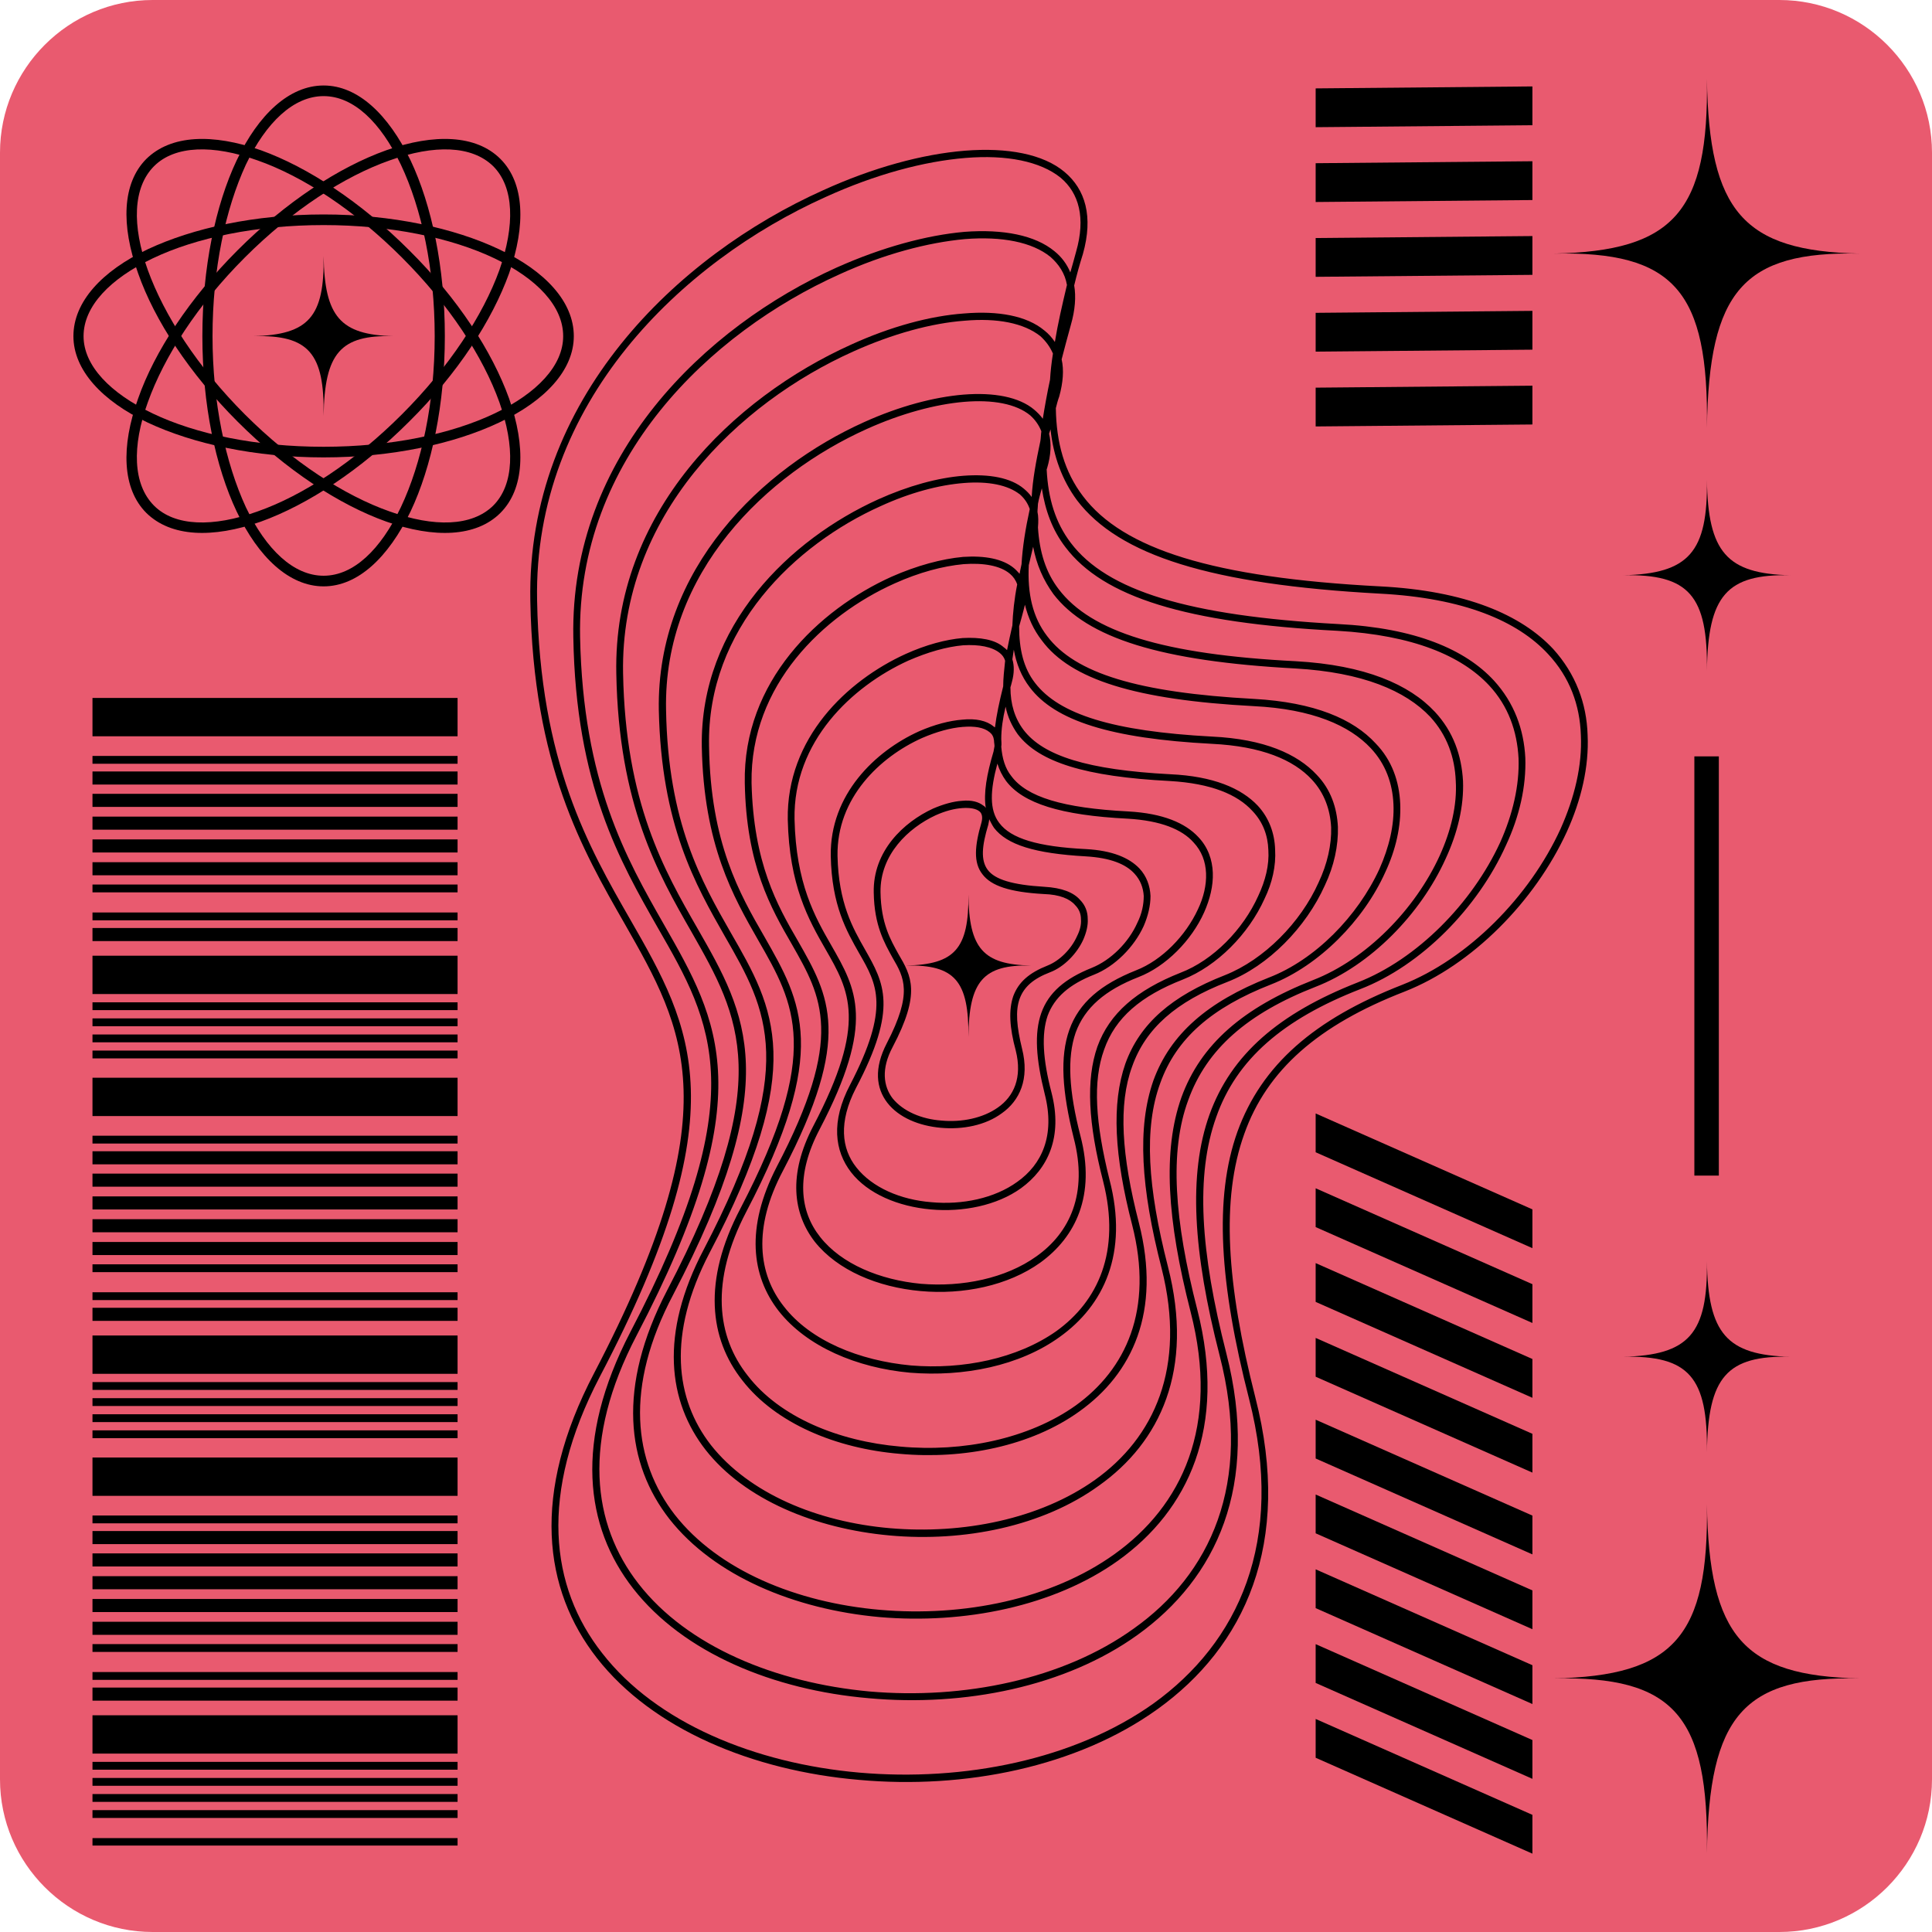 <?xml version="1.0" encoding="UTF-8"?>
<!DOCTYPE svg PUBLIC '-//W3C//DTD SVG 1.0//EN'
          'http://www.w3.org/TR/2001/REC-SVG-20010904/DTD/svg10.dtd'>
<svg clip-rule="evenodd" fill-rule="evenodd" height="4000.0" image-rendering="optimizeQuality" preserveAspectRatio="xMidYMid meet" shape-rendering="geometricPrecision" text-rendering="geometricPrecision" version="1.0" viewBox="0.0 0.0 4000.0 4000.0" width="4000.0" xmlns="http://www.w3.org/2000/svg" xmlns:xlink="http://www.w3.org/1999/xlink" zoomAndPan="magnify"
><g
  ><g
    ><g id="change1_1"
      ><path d="M316 0l3368 0c174,0 316,142 316,316l0 3368c0,174 -142,316 -316,316l-3368 0c-174,0 -316,-142 -316,-316l0 -3368c0,-174 142,-316 316,-316z" fill="#e95a6f"
      /></g
      ><g id="change2_7"
      ><path d="M0 0H37.5V870.833H0z" transform="matrix(0 -.412 .868 0 191.475 3821.05)"
        /><path d="M0 0H37.5V870.833H0z" transform="matrix(0 -.432 .868 0 191.475 3763.89)"
        /><path d="M0 0H37.5V870.833H0z" transform="matrix(0 -.432 .868 0 191.475 3730.58)"
        /><path d="M0 0H37.5V870.833H0z" transform="matrix(0 -.432 .868 0 191.475 3697.27)"
        /><path d="M0 0H37.5V870.833H0z" transform="matrix(0 -.432 .868 0 191.475 3663.96)"
        /><path d="M0 0H37.5V870.833H0z" transform="matrix(0 -2.116 .868 0 191.475 3630.65)"
        /><path d="M0 0H37.5V870.833H0z" transform="matrix(0 -.722 .868 0 191.475 3521.01)"
        /><path d="M0 0H37.5V870.833H0z" transform="matrix(0 -.432 .868 0 191.475 3477.99)"
        /><path d="M0 0H37.5V870.833H0z" transform="matrix(0 -.722 .868 0 191.475 3196.92)"
        /><path d="M0 0H37.5V870.833H0z" transform="matrix(0 -.432 .868 0 191.475 3153.89)"
        /><path d="M0 0H37.5V870.833H0z" transform="matrix(0 -.432 .868 0 191.475 3420.13)"
        /><path d="M0 0H37.5V870.833H0z" transform="matrix(0 -.722 .868 0 191.475 3384.77)"
        /><path d="M0 0H37.5V870.833H0z" transform="matrix(0 -.722 .868 0 191.475 3337.58)"
        /><path d="M0 0H37.5V870.833H0z" transform="matrix(0 -.722 .868 0 191.475 3290.39)"
        /><path d="M0 0H37.5V870.833H0z" transform="matrix(0 -.722 .868 0 191.475 3243.21)"
        /><path d="M0 0H37.5V870.833H0z" transform="matrix(0 -2.116 .868 0 191.475 3096.99)"
        /><path d="M0 0H37.5V870.833H0z" transform="matrix(0 -.432 .868 0 191.475 2977.59)"
        /><path d="M0 0H37.5V870.833H0z" transform="matrix(0 -.432 .868 0 191.475 2944.28)"
        /><path d="M0 0H37.5V870.833H0z" transform="matrix(0 -.432 .868 0 191.475 2910.97)"
        /><path d="M0 0H37.5V870.833H0z" transform="matrix(0 -.432 .868 0 191.475 2877.66)"
        /><path d="M0 0H37.5V870.833H0z" transform="matrix(0 -2.116 .868 0 191.475 2844.35)"
        /><path d="M0 0H37.5V870.833H0z" transform="matrix(0 -.722 .868 0 191.475 2734.71)"
        /><path d="M0 0H37.5V870.833H0z" transform="matrix(0 -.432 .868 0 191.475 2691.69)"
        /><path d="M0 0H37.5V870.833H0z" transform="matrix(0 -.722 .868 0 191.475 2410.62)"
        /><path d="M0 0H37.5V870.833H0z" transform="matrix(0 -.432 .868 0 191.475 2367.59)"
        /><path d="M0 0H37.5V870.833H0z" transform="matrix(0 -.432 .868 0 191.475 2633.83)"
        /><path d="M0 0H37.5V870.833H0z" transform="matrix(0 -.722 .868 0 191.475 2598.47)"
        /><path d="M0 0H37.5V870.833H0z" transform="matrix(0 -.722 .868 0 191.475 2551.28)"
        /><path d="M0 0H37.5V870.833H0z" transform="matrix(0 -.722 .868 0 191.475 2504.09)"
        /><path d="M0 0H37.5V870.833H0z" transform="matrix(0 -.722 .868 0 191.475 2456.91)"
        /><path d="M0 0H37.5V870.833H0z" transform="matrix(0 -2.116 .868 0 191.475 2310.69)"
        /><path d="M0 0H37.5V870.833H0z" transform="matrix(0 -.432 .868 0 191.475 2191.29)"
        /><path d="M0 0H37.5V870.833H0z" transform="matrix(0 -.432 .868 0 191.475 2157.98)"
        /><path d="M0 0H37.5V870.833H0z" transform="matrix(0 -.432 .868 0 191.475 2124.67)"
        /><path d="M0 0H37.5V870.833H0z" transform="matrix(0 -.432 .868 0 191.475 2091.36)"
        /><path d="M0 0H37.5V870.833H0z" transform="matrix(0 -2.116 .868 0 191.475 2058.05)"
        /><path d="M0 0H37.5V870.833H0z" transform="matrix(0 -.722 .868 0 191.475 1948.41)"
        /><path d="M0 0H37.5V870.833H0z" transform="matrix(0 -.432 .868 0 191.475 1905.39)"
        /><path d="M0 0H37.5V870.833H0z" transform="matrix(0 -.722 .868 0 191.475 1624.32)"
        /><path d="M0 0H37.5V870.833H0z" transform="matrix(0 -.432 .868 0 191.475 1581.29)"
        /><path d="M0 0H37.5V870.833H0z" transform="matrix(0 -.432 .868 0 191.475 1847.53)"
        /><path d="M0 0H37.5V870.833H0z" transform="matrix(0 -.722 .868 0 191.475 1812.17)"
        /><path d="M0 0H37.5V870.833H0z" transform="matrix(0 -.722 .868 0 191.475 1764.98)"
        /><path d="M0 0H37.5V870.833H0z" transform="matrix(0 -.722 .868 0 191.475 1717.79)"
        /><path d="M0 0H37.5V870.833H0z" transform="matrix(0 -.722 .868 0 191.475 1670.61)"
        /><path d="M0 0H37.5V870.833H0z" transform="matrix(0 -2.116 .868 0 191.475 1524.39)"
      /></g
      ><g id="change2_3"
      ><path d="M2177 2262c-18,-69 -21,-121 -8,-159 14,-38 45,-65 96,-85 43,-17 83,-57 103,-101 9,-21 14,-42 14,-62 -1,-21 -8,-41 -23,-57 -21,-22 -56,-37 -110,-40 -101,-5 -156,-22 -180,-54 -21,-27 -19,-68 -4,-123 4,13 10,25 18,36 35,46 112,71 252,78 68,4 112,22 136,49 17,18 25,40 26,64 1,24 -5,50 -17,75 -25,54 -74,105 -128,126 -73,29 -118,67 -138,123 -20,56 -15,128 9,224 30,115 -8,196 -77,245 -64,46 -154,64 -239,57 -85,-8 -165,-41 -209,-97 -42,-53 -51,-128 -1,-223 116,-222 76,-290 24,-381 -34,-59 -73,-128 -76,-261 -3,-161 119,-275 235,-328 41,-18 80,-29 114,-32 33,-2 60,3 76,16 5,4 9,9 11,16 -2,19 -4,37 -4,53 -8,32 -14,60 -17,85 -1,-1 -2,-1 -3,-2 -14,-12 -37,-17 -65,-14 -26,2 -57,10 -89,24 -91,41 -185,131 -183,258 2,103 33,156 59,202 37,64 64,112 -19,272 -40,76 -32,137 2,181 35,45 98,71 165,77 66,6 137,-8 187,-44 55,-40 87,-105 63,-198zm362 540c-54,-211 -64,-369 -21,-489 42,-120 139,-203 298,-265 127,-49 244,-169 302,-298 28,-60 42,-122 40,-181 -3,-59 -23,-114 -65,-160 -59,-64 -162,-109 -323,-117 -310,-17 -478,-69 -553,-168 -32,-42 -47,-92 -50,-152l1 -3c8,-27 9,-51 4,-71 1,-3 2,-6 3,-9 6,56 24,105 55,147 87,114 277,174 626,193 175,9 286,57 349,125 45,48 66,106 68,168 3,63 -13,129 -42,194 -64,140 -191,269 -328,323 -182,71 -291,166 -341,304 -49,137 -37,315 24,553 76,297 -23,505 -198,631 -163,116 -392,162 -609,143 -216,-19 -420,-103 -532,-247 -108,-137 -132,-330 -5,-573 289,-551 192,-721 63,-946 -86,-150 -187,-325 -193,-661 -8,-410 301,-702 597,-835 103,-47 204,-74 290,-81 85,-7 155,7 197,41 38,32 52,83 32,153 -4,15 -8,29 -12,43 -7,-17 -18,-32 -33,-44 -40,-33 -106,-46 -186,-40 -79,7 -171,32 -265,74 -271,122 -552,389 -545,765 5,306 97,465 175,602 114,198 199,348 -57,837 -117,225 -94,403 6,531 104,133 290,210 488,227 198,18 407,-24 556,-131 163,-117 254,-309 184,-583zm-341 -2058c6,-23 12,-46 19,-71 9,-31 11,-59 7,-82 5,-21 11,-43 18,-65 22,-78 5,-134 -38,-170 -44,-37 -118,-51 -206,-44 -88,7 -191,35 -294,82 -301,135 -614,432 -606,850 6,339 108,516 195,668 126,221 221,387 -63,931 -131,250 -105,448 6,590 115,147 322,233 542,252 220,20 452,-27 618,-146 180,-129 281,-342 203,-646 -60,-236 -71,-411 -23,-545 47,-133 154,-226 332,-295 140,-55 270,-187 336,-331 30,-66 46,-135 43,-200 -2,-66 -25,-127 -71,-178 -66,-71 -181,-121 -359,-130 -345,-18 -532,-77 -615,-187 -38,-50 -55,-110 -56,-182 2,-8 4,-16 7,-24 8,-29 10,-55 5,-77zm306 1564c-44,123 -34,284 21,498 69,267 -20,454 -178,566 -146,105 -352,147 -547,130 -194,-18 -377,-93 -478,-223 -96,-123 -118,-296 -4,-514 260,-497 172,-649 56,-852 -77,-135 -167,-293 -173,-594 -7,-369 270,-631 537,-751 92,-42 183,-66 260,-73 76,-6 139,6 177,37 17,15 30,34 34,58 -10,42 -19,81 -25,118 -6,-9 -13,-17 -22,-24 -36,-30 -95,-41 -166,-35 -70,5 -152,27 -235,65 -241,109 -492,346 -485,681 5,271 86,413 156,535 100,176 176,308 -51,742 -104,200 -84,359 5,473 93,118 259,187 435,203 175,15 361,-22 494,-117 145,-104 226,-275 164,-519 -48,-187 -58,-328 -19,-434 38,-106 123,-180 264,-235 113,-44 217,-150 269,-265 25,-54 38,-109 36,-161 -3,-53 -20,-102 -58,-143 -53,-57 -145,-97 -288,-105 -275,-14 -424,-61 -491,-149 -27,-35 -40,-78 -43,-128 1,-12 1,-23 -1,-32 0,-6 1,-12 1,-17 2,-11 5,-21 8,-32 7,46 22,87 49,122 78,103 249,157 563,173 157,9 257,52 314,113 40,43 58,95 61,151 2,56 -12,116 -38,174 -58,126 -172,242 -295,290 -163,64 -262,149 -307,274zm-330 -1522c-6,28 -11,56 -15,81 -5,-7 -11,-13 -18,-19 -31,-26 -83,-36 -146,-31 -61,5 -133,24 -206,57 -211,95 -430,303 -425,596 5,238 76,362 137,469 88,153 154,269 -44,648 -92,175 -74,315 4,415 81,103 227,163 381,177 154,14 317,-19 433,-103 127,-90 198,-240 143,-454 -42,-164 -50,-286 -16,-379 33,-93 107,-157 230,-205 99,-39 191,-132 236,-232 22,-47 33,-96 31,-142 -2,-46 -17,-90 -51,-125 -46,-50 -126,-85 -252,-92 -240,-13 -370,-53 -428,-130 -30,-39 -41,-88 -38,-147 3,-12 6,-25 9,-38 7,37 21,69 42,98 70,91 222,139 501,154 139,8 228,46 279,100 35,38 51,84 53,133 3,50 -10,103 -33,154 -51,112 -152,215 -262,258 -145,57 -233,133 -273,243 -39,110 -30,253 19,444 61,237 -18,402 -158,502 -130,93 -312,130 -485,115 -173,-15 -335,-82 -425,-197 -85,-110 -105,-263 -3,-456 231,-442 153,-578 50,-758 -69,-120 -149,-260 -154,-528 -6,-327 240,-560 476,-666 82,-37 163,-59 231,-64 68,-6 123,5 157,32 11,10 20,22 26,36 -3,19 -5,37 -6,54zm-18 107c-1,7 -1,14 -2,20 -9,42 -16,80 -18,116 -5,-7 -10,-12 -16,-17 -27,-23 -72,-31 -125,-27 -53,4 -115,21 -177,49 -181,82 -369,260 -365,512 4,204 65,310 117,401 76,132 132,231 -37,555 -79,150 -64,270 4,356 69,89 194,141 326,152 132,12 272,-16 372,-88 109,-78 170,-206 123,-390 -36,-140 -43,-245 -14,-324 28,-79 91,-134 197,-175 85,-33 163,-113 202,-200 19,-40 28,-82 27,-121 -2,-40 -15,-78 -44,-108 -40,-43 -109,-74 -217,-79 -205,-11 -316,-46 -366,-111 -24,-31 -33,-70 -33,-117 3,-11 6,-21 9,-33 1,-4 2,-8 3,-12 7,28 18,52 35,74 60,81 194,123 439,136 121,6 198,40 242,87 31,33 45,73 47,116 2,43 -9,89 -29,134 -45,98 -133,188 -229,225 -127,50 -204,117 -239,213 -34,97 -26,222 17,389 52,206 -16,351 -138,438 -114,81 -273,113 -424,100 -151,-13 -292,-72 -371,-172 -74,-95 -91,-229 -3,-398 203,-386 135,-505 44,-663 -60,-105 -130,-227 -134,-461 -6,-286 209,-489 416,-582 71,-32 142,-51 201,-56 59,-5 108,4 137,28 10,9 18,20 23,33zm-24 161c-9,41 -15,79 -17,114 -1,6 -3,13 -4,20 -4,-4 -7,-8 -12,-12 -23,-19 -60,-26 -105,-23 -44,4 -96,18 -148,41 -151,68 -308,217 -304,427 3,170 54,259 98,335 62,109 109,191 -32,460 -65,126 -52,226 4,298 58,74 162,118 272,128 111,9 227,-14 310,-74 91,-65 143,-173 103,-326 -29,-117 -35,-203 -11,-269 23,-66 76,-111 163,-145 71,-28 136,-94 169,-167 16,-33 24,-68 22,-102 -1,-33 -12,-65 -36,-91 -34,-36 -92,-61 -181,-65 -171,-9 -263,-38 -304,-92 -18,-24 -27,-53 -27,-88 1,-3 2,-7 3,-11 5,-18 5,-34 1,-47 1,-6 2,-13 3,-20 5,29 16,56 33,78 52,69 167,106 377,117 103,5 169,33 207,74 26,28 38,62 40,99 1,36 -8,76 -26,114 -37,83 -113,160 -194,192 -110,43 -176,100 -206,183 -29,83 -23,191 14,334 45,176 -13,299 -117,374 -97,69 -234,97 -363,85 -128,-11 -250,-61 -316,-147 -64,-81 -78,-195 -3,-339 174,-332 115,-434 38,-569 -52,-90 -112,-195 -115,-395 -5,-244 179,-418 355,-497 61,-28 121,-44 173,-48 50,-4 91,4 116,24 9,8 16,18 20,30zm-26 156c-6,30 -9,59 -10,85 -4,18 -8,35 -11,51 -2,-2 -4,-4 -7,-6 -18,-16 -49,-21 -85,-19 -35,3 -76,14 -118,33 -121,55 -247,174 -244,343 3,136 43,207 78,268 50,87 87,152 -25,366 -53,101 -42,182 3,240 47,59 130,94 219,102 88,8 181,-11 248,-59 73,-53 115,-139 83,-262 -24,-93 -28,-162 -10,-214 19,-52 61,-88 130,-115 57,-22 110,-76 136,-134 12,-27 19,-55 18,-82 -1,-27 -10,-53 -30,-74 -27,-29 -73,-49 -145,-53 -136,-7 -210,-30 -242,-73 -13,-16 -19,-37 -21,-61 1,-6 0,-11 0,-16 0,-20 3,-42 9,-67 4,21 13,40 25,57 44,58 140,88 315,97 86,5 140,28 171,62 22,23 32,51 33,81 2,31 -6,63 -21,95 -31,69 -93,133 -161,159 -91,36 -147,84 -172,153 -24,69 -19,159 12,279 37,146 -11,248 -97,310 -81,57 -194,80 -301,71 -107,-10 -208,-51 -263,-122 -53,-67 -65,-162 -2,-281 145,-277 96,-362 31,-476 -43,-74 -92,-161 -96,-327 -3,-203 149,-347 296,-413 51,-23 100,-36 143,-40 41,-3 76,3 96,20 7,6 12,13 15,22zm-48 323c0,4 1,8 1,12 -1,4 -1,7 -2,11 -14,47 -21,86 -16,117 -1,-2 -3,-4 -5,-5 -10,-8 -25,-12 -44,-10 -18,1 -39,7 -60,16 -61,28 -125,88 -123,174 1,68 22,104 39,135 24,41 42,73 -12,177 -27,52 -22,93 1,123 24,31 66,48 111,52 45,4 92,-5 126,-30 37,-26 58,-71 42,-134 -11,-45 -14,-78 -5,-103 9,-25 29,-42 63,-55 29,-11 56,-39 69,-68 6,-14 10,-29 9,-43 0,-14 -5,-28 -16,-39 -13,-15 -37,-25 -74,-27 -66,-4 -102,-15 -117,-35 -15,-20 -12,-50 1,-93 1,-5 2,-9 2,-12 3,6 6,12 10,18 27,35 84,53 190,59 51,3 83,16 101,36 12,13 18,29 19,46 0,18 -4,37 -13,55 -18,41 -55,78 -95,94 -55,22 -89,51 -104,93 -15,42 -11,96 7,168 22,86 -6,146 -57,182 -47,34 -114,48 -178,42 -63,-5 -122,-30 -155,-72 -31,-39 -37,-94 -1,-164 88,-167 58,-218 19,-287 -25,-44 -55,-96 -57,-194 -2,-120 88,-205 175,-244 30,-13 59,-21 84,-23 25,-2 44,1 56,11 5,4 8,9 9,17zm40 529c-10,29 -8,65 5,113 14,56 -4,95 -37,118 -31,22 -75,31 -117,27 -41,-3 -79,-19 -101,-46 -19,-25 -24,-61 0,-106 59,-112 39,-147 12,-193 -16,-29 -36,-63 -37,-128 -1,-78 58,-133 114,-159 20,-9 39,-14 56,-15 15,-1 28,1 35,7 5,4 7,12 4,23 -14,48 -17,83 2,107 18,24 56,37 127,41 33,1 54,10 65,23 8,8 12,18 12,29 1,11 -2,23 -8,35 -12,27 -36,51 -61,61 -38,15 -60,34 -71,63z" fill-rule="nonzero"
      /></g
      ><g
      ><g id="change2_5"
        ><path d="M3534 886c4,-284 76,-366 316,-361 -240,-5 -312,-87 -316,-362 4,275 -68,357 -317,362 249,-5 321,77 317,361z"
          /><path d="M3534 3837c4,-285 76,-367 316,-362 -240,-5 -312,-87 -316,-361 4,274 -68,356 -317,361 249,-5 321,77 317,362z"
        /></g
        ><g id="change2_8"
        ><path d="M3534 1389c2,-156 41,-201 173,-198 -132,-3 -171,-48 -173,-198 2,150 -37,195 -174,198 137,-3 176,42 174,198z"
          /><path d="M3534 3007c2,-156 41,-201 173,-198 -132,-3 -171,-48 -173,-198 2,150 -37,195 -174,198 137,-3 176,42 174,198z"
        /></g
        ><g id="change2_1"
        ><path d="M3508 1566H3558.674V2433.95H3508z"
        /></g
      ></g
      ><g id="change2_9"
      ><path d="M0 0H58.334V290.278H0z" transform="matrix(0 1.377 -1.546 -.684 3172.7 3137.88)"
        /><path d="M0 0H58.334V290.278H0z" transform="matrix(0 1.377 -1.546 -.684 3172.7 3292.78)"
        /><path d="M0 0H58.334V290.278H0z" transform="matrix(0 1.377 -1.546 -.684 3172.7 3447.68)"
        /><path d="M0 0H58.334V290.278H0z" transform="matrix(0 1.377 -1.546 -.684 3172.7 3602.57)"
        /><path d="M0 0H58.334V290.278H0z" transform="matrix(0 1.377 -1.546 -.684 3172.7 3757.47)"
        /><path d="M0 0H58.334V290.278H0z" transform="matrix(0 1.377 -1.546 -.684 3172.7 2503.87)"
        /><path d="M0 0H58.334V290.278H0z" transform="matrix(0 1.377 -1.546 -.684 3172.7 2658.77)"
        /><path d="M0 0H58.334V290.278H0z" transform="matrix(0 1.377 -1.546 -.684 3172.7 2813.67)"
        /><path d="M0 0H58.334V290.278H0z" transform="matrix(0 1.377 -1.546 -.684 3172.7 2968.57)"
      /></g
      ><g id="change2_6"
      ><path d="M0 0H58.334V290.278H0z" transform="matrix(0 -1.377 -1.546 .014 3172.7 878.856)"
        /><path d="M0 0H58.334V290.278H0z" transform="matrix(0 -1.377 -1.546 .014 3172.7 723.958)"
        /><path d="M0 0H58.334V290.278H0z" transform="matrix(0 -1.377 -1.546 .014 3172.7 569.061)"
        /><path d="M0 0H58.334V290.278H0z" transform="matrix(0 -1.377 -1.546 .014 3172.7 414.163)"
        /><path d="M0 0H58.334V290.278H0z" transform="matrix(0 -1.377 -1.546 .014 3172.7 259.266)"
      /></g
      ><g id="change2_4"
      ><path d="M2005 2147c1,-116 31,-150 129,-148 -98,-2 -128,-35 -129,-147 1,112 -28,145 -129,147 101,-2 130,32 129,148z"
      /></g
      ><g id="change2_2"
      ><path d="M670 861c2,-130 35,-168 144,-165 -109,-3 -142,-40 -144,-166 2,126 -31,163 -145,166 114,-3 147,35 145,165z"
        /><path d="M670 177c71,0 134,60 180,155 44,93 71,222 71,364 0,141 -27,270 -71,363 -46,95 -109,155 -180,155 -71,0 -135,-60 -180,-155 -44,-93 -71,-222 -71,-363 0,-142 27,-271 71,-364 45,-95 109,-155 180,-155zm160 164c-42,-88 -98,-142 -160,-142 -62,0 -119,54 -161,142 -42,91 -69,216 -69,355 0,138 27,263 69,354 42,88 99,142 161,142 62,0 118,-54 160,-142 43,-91 70,-216 70,-354 0,-139 -27,-264 -70,-355z" fill-rule="nonzero"
        /><path d="M1036 329c50,50 53,137 18,237 -35,97 -106,207 -207,307 -100,100 -210,172 -307,207 -100,35 -186,32 -237,-18 -50,-50 -53,-137 -17,-237 34,-97 106,-207 206,-307 100,-100 210,-172 308,-207 99,-35 186,-32 236,18zm-2 230c32,-92 31,-171 -13,-215 -44,-43 -122,-45 -214,-12 -94,33 -202,103 -300,201 -98,98 -167,205 -201,300 -33,91 -31,170 13,214 43,43 122,45 214,12 94,-33 201,-103 299,-201 98,-98 168,-205 202,-299z" fill-rule="nonzero"
        /><path d="M1188 696c0,70 -59,134 -155,179 -93,44 -222,72 -363,72 -142,0 -270,-28 -364,-72 -95,-45 -154,-109 -154,-179 0,-71 59,-135 154,-180 94,-44 222,-72 364,-72 141,0 270,28 363,72 96,45 155,109 155,180zm-164 160c88,-42 142,-99 142,-160 0,-62 -54,-119 -142,-161 -90,-43 -216,-69 -354,-69 -139,0 -264,26 -354,69 -88,42 -143,99 -143,161 0,61 55,118 143,160 90,43 215,69 354,69 138,0 264,-26 354,-69z" fill-rule="nonzero"
        /><path d="M1036 1062c-50,50 -137,53 -236,18 -98,-35 -208,-107 -308,-207 -100,-100 -172,-210 -206,-307 -36,-100 -33,-187 17,-237 51,-50 137,-53 237,-18 97,35 207,107 307,207 101,100 172,210 207,307 35,100 32,187 -18,237zm-229 -3c92,33 170,31 214,-12 44,-44 45,-123 13,-214 -34,-95 -104,-202 -202,-300 -98,-98 -205,-168 -299,-201 -92,-33 -171,-31 -214,12 -44,44 -46,123 -13,215 34,94 103,201 201,299 98,98 206,168 300,201z" fill-rule="nonzero"
      /></g
    ></g
  ></g
></svg
>
